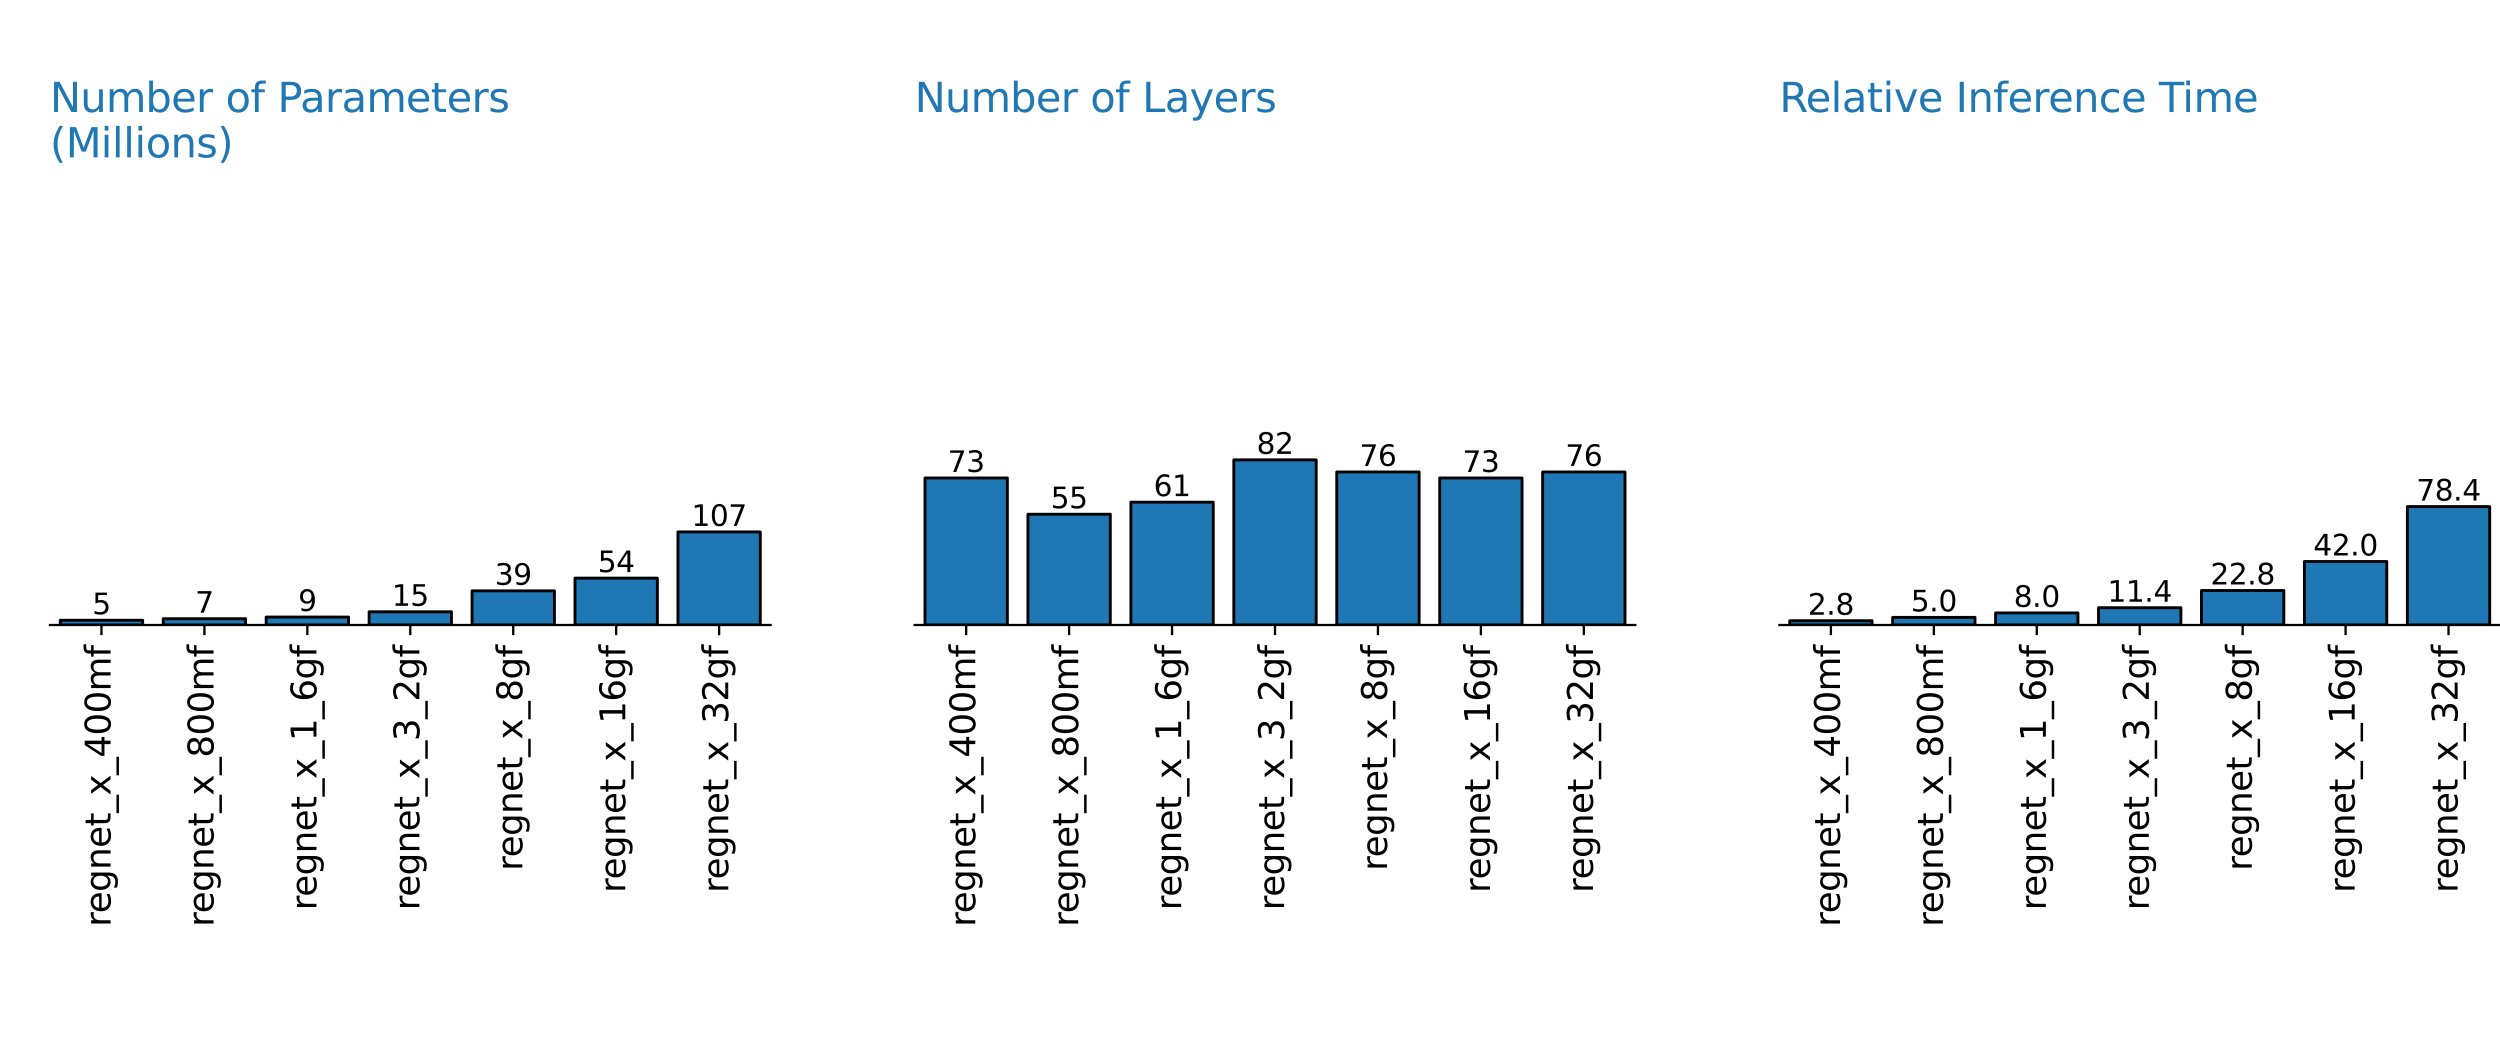 <?xml version="1.0" encoding="utf-8" standalone="no"?>
<!DOCTYPE svg PUBLIC "-//W3C//DTD SVG 1.1//EN"
  "http://www.w3.org/Graphics/SVG/1.1/DTD/svg11.dtd">
<svg xmlns:xlink="http://www.w3.org/1999/xlink" width="864pt" height="360pt" viewBox="0 0 864 360" xmlns="http://www.w3.org/2000/svg" version="1.1">
 <defs>
  <style type="text/css">*{stroke-linejoin: round; stroke-linecap: butt}</style>
 </defs>
 <g id="figure_1">
  <g id="patch_1">
   <path d="M 0 360 
L 864 360 
L 864 0 
L 0 0 
z
" style="fill: #ffffff"/>
  </g>
  <g id="axes_1">
   <g id="patch_2">
    <path d="M 17.28 216 
L 266.315 216 
L 266.315 7.2 
L 17.28 7.2 
z
" style="fill: #ffffff"/>
   </g>
   <g id="patch_3">
    <path d="M 20.838 216 
L 49.299 216 
L 49.299 214.358 
L 20.838 214.358 
z
" clip-path="url(#p6a5fdcebef)" style="fill: #1f77b4; stroke: #000000; stroke-linejoin: miter"/>
   </g>
   <g id="patch_4">
    <path d="M 56.414 216 
L 84.875 216 
L 84.875 213.831 
L 56.414 213.831 
z
" clip-path="url(#p6a5fdcebef)" style="fill: #1f77b4; stroke: #000000; stroke-linejoin: miter"/>
   </g>
   <g id="patch_5">
    <path d="M 91.991 216 
L 120.452 216 
L 120.452 213.256 
L 91.991 213.256 
z
" clip-path="url(#p6a5fdcebef)" style="fill: #1f77b4; stroke: #000000; stroke-linejoin: miter"/>
   </g>
   <g id="patch_6">
    <path d="M 127.567 216 
L 156.028 216 
L 156.028 211.434 
L 127.567 211.434 
z
" clip-path="url(#p6a5fdcebef)" style="fill: #1f77b4; stroke: #000000; stroke-linejoin: miter"/>
   </g>
   <g id="patch_7">
    <path d="M 163.144 216 
L 191.605 216 
L 191.605 204.193 
L 163.144 204.193 
z
" clip-path="url(#p6a5fdcebef)" style="fill: #1f77b4; stroke: #000000; stroke-linejoin: miter"/>
   </g>
   <g id="patch_8">
    <path d="M 198.72 216 
L 227.181 216 
L 227.181 199.806 
L 198.72 199.806 
z
" clip-path="url(#p6a5fdcebef)" style="fill: #1f77b4; stroke: #000000; stroke-linejoin: miter"/>
   </g>
   <g id="patch_9">
    <path d="M 234.296 216 
L 262.758 216 
L 262.758 183.838 
L 234.296 183.838 
z
" clip-path="url(#p6a5fdcebef)" style="fill: #1f77b4; stroke: #000000; stroke-linejoin: miter"/>
   </g>
   <g id="matplotlib.axis_1">
    <g id="xtick_1">
     <g id="line2d_1">
      <defs>
       <path id="mc3602a7f08" d="M 0 0 
L 0 3.5 
" style="stroke: #000000; stroke-width: 0.8"/>
      </defs>
      <g>
       <use xlink:href="#mc3602a7f08" x="35.068" y="216" style="stroke: #000000; stroke-width: 0.8"/>
      </g>
     </g>
     <g id="text_1">
      <!-- regnet_x_400mf -->
      <g transform="translate(38.213 320.279) rotate(-90) scale(0.12 -0.12)">
       <defs>
        <path id="DejaVuSans-72" d="M 2631 2963 
Q 2534 3019 2420 3045 
Q 2306 3072 2169 3072 
Q 1681 3072 1420 2755 
Q 1159 2438 1159 1844 
L 1159 0 
L 581 0 
L 581 3500 
L 1159 3500 
L 1159 2956 
Q 1341 3275 1631 3429 
Q 1922 3584 2338 3584 
Q 2397 3584 2469 3576 
Q 2541 3569 2628 3553 
L 2631 2963 
z
" transform="scale(0.016)"/>
        <path id="DejaVuSans-65" d="M 3597 1894 
L 3597 1613 
L 953 1613 
Q 991 1019 1311 708 
Q 1631 397 2203 397 
Q 2534 397 2845 478 
Q 3156 559 3463 722 
L 3463 178 
Q 3153 47 2828 -22 
Q 2503 -91 2169 -91 
Q 1331 -91 842 396 
Q 353 884 353 1716 
Q 353 2575 817 3079 
Q 1281 3584 2069 3584 
Q 2775 3584 3186 3129 
Q 3597 2675 3597 1894 
z
M 3022 2063 
Q 3016 2534 2758 2815 
Q 2500 3097 2075 3097 
Q 1594 3097 1305 2825 
Q 1016 2553 972 2059 
L 3022 2063 
z
" transform="scale(0.016)"/>
        <path id="DejaVuSans-67" d="M 2906 1791 
Q 2906 2416 2648 2759 
Q 2391 3103 1925 3103 
Q 1463 3103 1205 2759 
Q 947 2416 947 1791 
Q 947 1169 1205 825 
Q 1463 481 1925 481 
Q 2391 481 2648 825 
Q 2906 1169 2906 1791 
z
M 3481 434 
Q 3481 -459 3084 -895 
Q 2688 -1331 1869 -1331 
Q 1566 -1331 1297 -1286 
Q 1028 -1241 775 -1147 
L 775 -588 
Q 1028 -725 1275 -790 
Q 1522 -856 1778 -856 
Q 2344 -856 2625 -561 
Q 2906 -266 2906 331 
L 2906 616 
Q 2728 306 2450 153 
Q 2172 0 1784 0 
Q 1141 0 747 490 
Q 353 981 353 1791 
Q 353 2603 747 3093 
Q 1141 3584 1784 3584 
Q 2172 3584 2450 3431 
Q 2728 3278 2906 2969 
L 2906 3500 
L 3481 3500 
L 3481 434 
z
" transform="scale(0.016)"/>
        <path id="DejaVuSans-6e" d="M 3513 2113 
L 3513 0 
L 2938 0 
L 2938 2094 
Q 2938 2591 2744 2837 
Q 2550 3084 2163 3084 
Q 1697 3084 1428 2787 
Q 1159 2491 1159 1978 
L 1159 0 
L 581 0 
L 581 3500 
L 1159 3500 
L 1159 2956 
Q 1366 3272 1645 3428 
Q 1925 3584 2291 3584 
Q 2894 3584 3203 3211 
Q 3513 2838 3513 2113 
z
" transform="scale(0.016)"/>
        <path id="DejaVuSans-74" d="M 1172 4494 
L 1172 3500 
L 2356 3500 
L 2356 3053 
L 1172 3053 
L 1172 1153 
Q 1172 725 1289 603 
Q 1406 481 1766 481 
L 2356 481 
L 2356 0 
L 1766 0 
Q 1100 0 847 248 
Q 594 497 594 1153 
L 594 3053 
L 172 3053 
L 172 3500 
L 594 3500 
L 594 4494 
L 1172 4494 
z
" transform="scale(0.016)"/>
        <path id="DejaVuSans-5f" d="M 3263 -1063 
L 3263 -1509 
L -63 -1509 
L -63 -1063 
L 3263 -1063 
z
" transform="scale(0.016)"/>
        <path id="DejaVuSans-78" d="M 3513 3500 
L 2247 1797 
L 3578 0 
L 2900 0 
L 1881 1375 
L 863 0 
L 184 0 
L 1544 1831 
L 300 3500 
L 978 3500 
L 1906 2253 
L 2834 3500 
L 3513 3500 
z
" transform="scale(0.016)"/>
        <path id="DejaVuSans-34" d="M 2419 4116 
L 825 1625 
L 2419 1625 
L 2419 4116 
z
M 2253 4666 
L 3047 4666 
L 3047 1625 
L 3713 1625 
L 3713 1100 
L 3047 1100 
L 3047 0 
L 2419 0 
L 2419 1100 
L 313 1100 
L 313 1709 
L 2253 4666 
z
" transform="scale(0.016)"/>
        <path id="DejaVuSans-30" d="M 2034 4250 
Q 1547 4250 1301 3770 
Q 1056 3291 1056 2328 
Q 1056 1369 1301 889 
Q 1547 409 2034 409 
Q 2525 409 2770 889 
Q 3016 1369 3016 2328 
Q 3016 3291 2770 3770 
Q 2525 4250 2034 4250 
z
M 2034 4750 
Q 2819 4750 3233 4129 
Q 3647 3509 3647 2328 
Q 3647 1150 3233 529 
Q 2819 -91 2034 -91 
Q 1250 -91 836 529 
Q 422 1150 422 2328 
Q 422 3509 836 4129 
Q 1250 4750 2034 4750 
z
" transform="scale(0.016)"/>
        <path id="DejaVuSans-6d" d="M 3328 2828 
Q 3544 3216 3844 3400 
Q 4144 3584 4550 3584 
Q 5097 3584 5394 3201 
Q 5691 2819 5691 2113 
L 5691 0 
L 5113 0 
L 5113 2094 
Q 5113 2597 4934 2840 
Q 4756 3084 4391 3084 
Q 3944 3084 3684 2787 
Q 3425 2491 3425 1978 
L 3425 0 
L 2847 0 
L 2847 2094 
Q 2847 2600 2669 2842 
Q 2491 3084 2119 3084 
Q 1678 3084 1418 2786 
Q 1159 2488 1159 1978 
L 1159 0 
L 581 0 
L 581 3500 
L 1159 3500 
L 1159 2956 
Q 1356 3278 1631 3431 
Q 1906 3584 2284 3584 
Q 2666 3584 2933 3390 
Q 3200 3197 3328 2828 
z
" transform="scale(0.016)"/>
        <path id="DejaVuSans-66" d="M 2375 4863 
L 2375 4384 
L 1825 4384 
Q 1516 4384 1395 4259 
Q 1275 4134 1275 3809 
L 1275 3500 
L 2222 3500 
L 2222 3053 
L 1275 3053 
L 1275 0 
L 697 0 
L 697 3053 
L 147 3053 
L 147 3500 
L 697 3500 
L 697 3744 
Q 697 4328 969 4595 
Q 1241 4863 1831 4863 
L 2375 4863 
z
" transform="scale(0.016)"/>
       </defs>
       <use xlink:href="#DejaVuSans-72"/>
       <use xlink:href="#DejaVuSans-65" x="38.863"/>
       <use xlink:href="#DejaVuSans-67" x="100.387"/>
       <use xlink:href="#DejaVuSans-6e" x="163.863"/>
       <use xlink:href="#DejaVuSans-65" x="227.242"/>
       <use xlink:href="#DejaVuSans-74" x="288.766"/>
       <use xlink:href="#DejaVuSans-5f" x="327.975"/>
       <use xlink:href="#DejaVuSans-78" x="377.975"/>
       <use xlink:href="#DejaVuSans-5f" x="437.154"/>
       <use xlink:href="#DejaVuSans-34" x="487.154"/>
       <use xlink:href="#DejaVuSans-30" x="550.777"/>
       <use xlink:href="#DejaVuSans-30" x="614.4"/>
       <use xlink:href="#DejaVuSans-6d" x="678.023"/>
       <use xlink:href="#DejaVuSans-66" x="775.436"/>
      </g>
     </g>
    </g>
    <g id="xtick_2">
     <g id="line2d_2">
      <g>
       <use xlink:href="#mc3602a7f08" x="70.645" y="216" style="stroke: #000000; stroke-width: 0.8"/>
      </g>
     </g>
     <g id="text_2">
      <!-- regnet_x_800mf -->
      <g transform="translate(73.789 320.279) rotate(-90) scale(0.12 -0.12)">
       <defs>
        <path id="DejaVuSans-38" d="M 2034 2216 
Q 1584 2216 1326 1975 
Q 1069 1734 1069 1313 
Q 1069 891 1326 650 
Q 1584 409 2034 409 
Q 2484 409 2743 651 
Q 3003 894 3003 1313 
Q 3003 1734 2745 1975 
Q 2488 2216 2034 2216 
z
M 1403 2484 
Q 997 2584 770 2862 
Q 544 3141 544 3541 
Q 544 4100 942 4425 
Q 1341 4750 2034 4750 
Q 2731 4750 3128 4425 
Q 3525 4100 3525 3541 
Q 3525 3141 3298 2862 
Q 3072 2584 2669 2484 
Q 3125 2378 3379 2068 
Q 3634 1759 3634 1313 
Q 3634 634 3220 271 
Q 2806 -91 2034 -91 
Q 1263 -91 848 271 
Q 434 634 434 1313 
Q 434 1759 690 2068 
Q 947 2378 1403 2484 
z
M 1172 3481 
Q 1172 3119 1398 2916 
Q 1625 2713 2034 2713 
Q 2441 2713 2670 2916 
Q 2900 3119 2900 3481 
Q 2900 3844 2670 4047 
Q 2441 4250 2034 4250 
Q 1625 4250 1398 4047 
Q 1172 3844 1172 3481 
z
" transform="scale(0.016)"/>
       </defs>
       <use xlink:href="#DejaVuSans-72"/>
       <use xlink:href="#DejaVuSans-65" x="38.863"/>
       <use xlink:href="#DejaVuSans-67" x="100.387"/>
       <use xlink:href="#DejaVuSans-6e" x="163.863"/>
       <use xlink:href="#DejaVuSans-65" x="227.242"/>
       <use xlink:href="#DejaVuSans-74" x="288.766"/>
       <use xlink:href="#DejaVuSans-5f" x="327.975"/>
       <use xlink:href="#DejaVuSans-78" x="377.975"/>
       <use xlink:href="#DejaVuSans-5f" x="437.154"/>
       <use xlink:href="#DejaVuSans-38" x="487.154"/>
       <use xlink:href="#DejaVuSans-30" x="550.777"/>
       <use xlink:href="#DejaVuSans-30" x="614.4"/>
       <use xlink:href="#DejaVuSans-6d" x="678.023"/>
       <use xlink:href="#DejaVuSans-66" x="775.436"/>
      </g>
     </g>
    </g>
    <g id="xtick_3">
     <g id="line2d_3">
      <g>
       <use xlink:href="#mc3602a7f08" x="106.221" y="216" style="stroke: #000000; stroke-width: 0.8"/>
      </g>
     </g>
     <g id="text_3">
      <!-- regnet_x_1_6gf -->
      <g transform="translate(109.366 314.573) rotate(-90) scale(0.12 -0.12)">
       <defs>
        <path id="DejaVuSans-31" d="M 794 531 
L 1825 531 
L 1825 4091 
L 703 3866 
L 703 4441 
L 1819 4666 
L 2450 4666 
L 2450 531 
L 3481 531 
L 3481 0 
L 794 0 
L 794 531 
z
" transform="scale(0.016)"/>
        <path id="DejaVuSans-36" d="M 2113 2584 
Q 1688 2584 1439 2293 
Q 1191 2003 1191 1497 
Q 1191 994 1439 701 
Q 1688 409 2113 409 
Q 2538 409 2786 701 
Q 3034 994 3034 1497 
Q 3034 2003 2786 2293 
Q 2538 2584 2113 2584 
z
M 3366 4563 
L 3366 3988 
Q 3128 4100 2886 4159 
Q 2644 4219 2406 4219 
Q 1781 4219 1451 3797 
Q 1122 3375 1075 2522 
Q 1259 2794 1537 2939 
Q 1816 3084 2150 3084 
Q 2853 3084 3261 2657 
Q 3669 2231 3669 1497 
Q 3669 778 3244 343 
Q 2819 -91 2113 -91 
Q 1303 -91 875 529 
Q 447 1150 447 2328 
Q 447 3434 972 4092 
Q 1497 4750 2381 4750 
Q 2619 4750 2861 4703 
Q 3103 4656 3366 4563 
z
" transform="scale(0.016)"/>
       </defs>
       <use xlink:href="#DejaVuSans-72"/>
       <use xlink:href="#DejaVuSans-65" x="38.863"/>
       <use xlink:href="#DejaVuSans-67" x="100.387"/>
       <use xlink:href="#DejaVuSans-6e" x="163.863"/>
       <use xlink:href="#DejaVuSans-65" x="227.242"/>
       <use xlink:href="#DejaVuSans-74" x="288.766"/>
       <use xlink:href="#DejaVuSans-5f" x="327.975"/>
       <use xlink:href="#DejaVuSans-78" x="377.975"/>
       <use xlink:href="#DejaVuSans-5f" x="437.154"/>
       <use xlink:href="#DejaVuSans-31" x="487.154"/>
       <use xlink:href="#DejaVuSans-5f" x="550.777"/>
       <use xlink:href="#DejaVuSans-36" x="600.777"/>
       <use xlink:href="#DejaVuSans-67" x="664.4"/>
       <use xlink:href="#DejaVuSans-66" x="727.877"/>
      </g>
     </g>
    </g>
    <g id="xtick_4">
     <g id="line2d_4">
      <g>
       <use xlink:href="#mc3602a7f08" x="141.798" y="216" style="stroke: #000000; stroke-width: 0.8"/>
      </g>
     </g>
     <g id="text_4">
      <!-- regnet_x_3_2gf -->
      <g transform="translate(144.942 314.573) rotate(-90) scale(0.12 -0.12)">
       <defs>
        <path id="DejaVuSans-33" d="M 2597 2516 
Q 3050 2419 3304 2112 
Q 3559 1806 3559 1356 
Q 3559 666 3084 287 
Q 2609 -91 1734 -91 
Q 1441 -91 1130 -33 
Q 819 25 488 141 
L 488 750 
Q 750 597 1062 519 
Q 1375 441 1716 441 
Q 2309 441 2620 675 
Q 2931 909 2931 1356 
Q 2931 1769 2642 2001 
Q 2353 2234 1838 2234 
L 1294 2234 
L 1294 2753 
L 1863 2753 
Q 2328 2753 2575 2939 
Q 2822 3125 2822 3475 
Q 2822 3834 2567 4026 
Q 2313 4219 1838 4219 
Q 1578 4219 1281 4162 
Q 984 4106 628 3988 
L 628 4550 
Q 988 4650 1302 4700 
Q 1616 4750 1894 4750 
Q 2613 4750 3031 4423 
Q 3450 4097 3450 3541 
Q 3450 3153 3228 2886 
Q 3006 2619 2597 2516 
z
" transform="scale(0.016)"/>
        <path id="DejaVuSans-32" d="M 1228 531 
L 3431 531 
L 3431 0 
L 469 0 
L 469 531 
Q 828 903 1448 1529 
Q 2069 2156 2228 2338 
Q 2531 2678 2651 2914 
Q 2772 3150 2772 3378 
Q 2772 3750 2511 3984 
Q 2250 4219 1831 4219 
Q 1534 4219 1204 4116 
Q 875 4013 500 3803 
L 500 4441 
Q 881 4594 1212 4672 
Q 1544 4750 1819 4750 
Q 2544 4750 2975 4387 
Q 3406 4025 3406 3419 
Q 3406 3131 3298 2873 
Q 3191 2616 2906 2266 
Q 2828 2175 2409 1742 
Q 1991 1309 1228 531 
z
" transform="scale(0.016)"/>
       </defs>
       <use xlink:href="#DejaVuSans-72"/>
       <use xlink:href="#DejaVuSans-65" x="38.863"/>
       <use xlink:href="#DejaVuSans-67" x="100.387"/>
       <use xlink:href="#DejaVuSans-6e" x="163.863"/>
       <use xlink:href="#DejaVuSans-65" x="227.242"/>
       <use xlink:href="#DejaVuSans-74" x="288.766"/>
       <use xlink:href="#DejaVuSans-5f" x="327.975"/>
       <use xlink:href="#DejaVuSans-78" x="377.975"/>
       <use xlink:href="#DejaVuSans-5f" x="437.154"/>
       <use xlink:href="#DejaVuSans-33" x="487.154"/>
       <use xlink:href="#DejaVuSans-5f" x="550.777"/>
       <use xlink:href="#DejaVuSans-32" x="600.777"/>
       <use xlink:href="#DejaVuSans-67" x="664.4"/>
       <use xlink:href="#DejaVuSans-66" x="727.877"/>
      </g>
     </g>
    </g>
    <g id="xtick_5">
     <g id="line2d_5">
      <g>
       <use xlink:href="#mc3602a7f08" x="177.374" y="216" style="stroke: #000000; stroke-width: 0.8"/>
      </g>
     </g>
     <g id="text_5">
      <!-- regnet_x_8gf -->
      <g transform="translate(180.518 300.938) rotate(-90) scale(0.12 -0.12)">
       <use xlink:href="#DejaVuSans-72"/>
       <use xlink:href="#DejaVuSans-65" x="38.863"/>
       <use xlink:href="#DejaVuSans-67" x="100.387"/>
       <use xlink:href="#DejaVuSans-6e" x="163.863"/>
       <use xlink:href="#DejaVuSans-65" x="227.242"/>
       <use xlink:href="#DejaVuSans-74" x="288.766"/>
       <use xlink:href="#DejaVuSans-5f" x="327.975"/>
       <use xlink:href="#DejaVuSans-78" x="377.975"/>
       <use xlink:href="#DejaVuSans-5f" x="437.154"/>
       <use xlink:href="#DejaVuSans-38" x="487.154"/>
       <use xlink:href="#DejaVuSans-67" x="550.777"/>
       <use xlink:href="#DejaVuSans-66" x="614.254"/>
      </g>
     </g>
    </g>
    <g id="xtick_6">
     <g id="line2d_6">
      <g>
       <use xlink:href="#mc3602a7f08" x="212.951" y="216" style="stroke: #000000; stroke-width: 0.8"/>
      </g>
     </g>
     <g id="text_6">
      <!-- regnet_x_16gf -->
      <g transform="translate(216.095 308.573) rotate(-90) scale(0.12 -0.12)">
       <use xlink:href="#DejaVuSans-72"/>
       <use xlink:href="#DejaVuSans-65" x="38.863"/>
       <use xlink:href="#DejaVuSans-67" x="100.387"/>
       <use xlink:href="#DejaVuSans-6e" x="163.863"/>
       <use xlink:href="#DejaVuSans-65" x="227.242"/>
       <use xlink:href="#DejaVuSans-74" x="288.766"/>
       <use xlink:href="#DejaVuSans-5f" x="327.975"/>
       <use xlink:href="#DejaVuSans-78" x="377.975"/>
       <use xlink:href="#DejaVuSans-5f" x="437.154"/>
       <use xlink:href="#DejaVuSans-31" x="487.154"/>
       <use xlink:href="#DejaVuSans-36" x="550.777"/>
       <use xlink:href="#DejaVuSans-67" x="614.4"/>
       <use xlink:href="#DejaVuSans-66" x="677.877"/>
      </g>
     </g>
    </g>
    <g id="xtick_7">
     <g id="line2d_7">
      <g>
       <use xlink:href="#mc3602a7f08" x="248.527" y="216" style="stroke: #000000; stroke-width: 0.8"/>
      </g>
     </g>
     <g id="text_7">
      <!-- regnet_x_32gf -->
      <g transform="translate(251.671 308.573) rotate(-90) scale(0.12 -0.12)">
       <use xlink:href="#DejaVuSans-72"/>
       <use xlink:href="#DejaVuSans-65" x="38.863"/>
       <use xlink:href="#DejaVuSans-67" x="100.387"/>
       <use xlink:href="#DejaVuSans-6e" x="163.863"/>
       <use xlink:href="#DejaVuSans-65" x="227.242"/>
       <use xlink:href="#DejaVuSans-74" x="288.766"/>
       <use xlink:href="#DejaVuSans-5f" x="327.975"/>
       <use xlink:href="#DejaVuSans-78" x="377.975"/>
       <use xlink:href="#DejaVuSans-5f" x="437.154"/>
       <use xlink:href="#DejaVuSans-33" x="487.154"/>
       <use xlink:href="#DejaVuSans-32" x="550.777"/>
       <use xlink:href="#DejaVuSans-67" x="614.4"/>
       <use xlink:href="#DejaVuSans-66" x="677.877"/>
      </g>
     </g>
    </g>
   </g>
   <g id="matplotlib.axis_2"/>
   <g id="patch_10">
    <path d="M 17.28 216 
L 266.315 216 
" style="fill: none; stroke: #000000; stroke-width: 0.8; stroke-linejoin: miter; stroke-linecap: square"/>
   </g>
   <g id="text_8">
    <!-- Number of Parameters -->
    <g style="fill: #1f77b4" transform="translate(17.28 38.718) scale(0.14 -0.14)">
     <defs>
      <path id="DejaVuSans-4e" d="M 628 4666 
L 1478 4666 
L 3547 763 
L 3547 4666 
L 4159 4666 
L 4159 0 
L 3309 0 
L 1241 3903 
L 1241 0 
L 628 0 
L 628 4666 
z
" transform="scale(0.016)"/>
      <path id="DejaVuSans-75" d="M 544 1381 
L 544 3500 
L 1119 3500 
L 1119 1403 
Q 1119 906 1312 657 
Q 1506 409 1894 409 
Q 2359 409 2629 706 
Q 2900 1003 2900 1516 
L 2900 3500 
L 3475 3500 
L 3475 0 
L 2900 0 
L 2900 538 
Q 2691 219 2414 64 
Q 2138 -91 1772 -91 
Q 1169 -91 856 284 
Q 544 659 544 1381 
z
M 1991 3584 
L 1991 3584 
z
" transform="scale(0.016)"/>
      <path id="DejaVuSans-62" d="M 3116 1747 
Q 3116 2381 2855 2742 
Q 2594 3103 2138 3103 
Q 1681 3103 1420 2742 
Q 1159 2381 1159 1747 
Q 1159 1113 1420 752 
Q 1681 391 2138 391 
Q 2594 391 2855 752 
Q 3116 1113 3116 1747 
z
M 1159 2969 
Q 1341 3281 1617 3432 
Q 1894 3584 2278 3584 
Q 2916 3584 3314 3078 
Q 3713 2572 3713 1747 
Q 3713 922 3314 415 
Q 2916 -91 2278 -91 
Q 1894 -91 1617 61 
Q 1341 213 1159 525 
L 1159 0 
L 581 0 
L 581 4863 
L 1159 4863 
L 1159 2969 
z
" transform="scale(0.016)"/>
      <path id="DejaVuSans-20" transform="scale(0.016)"/>
      <path id="DejaVuSans-6f" d="M 1959 3097 
Q 1497 3097 1228 2736 
Q 959 2375 959 1747 
Q 959 1119 1226 758 
Q 1494 397 1959 397 
Q 2419 397 2687 759 
Q 2956 1122 2956 1747 
Q 2956 2369 2687 2733 
Q 2419 3097 1959 3097 
z
M 1959 3584 
Q 2709 3584 3137 3096 
Q 3566 2609 3566 1747 
Q 3566 888 3137 398 
Q 2709 -91 1959 -91 
Q 1206 -91 779 398 
Q 353 888 353 1747 
Q 353 2609 779 3096 
Q 1206 3584 1959 3584 
z
" transform="scale(0.016)"/>
      <path id="DejaVuSans-50" d="M 1259 4147 
L 1259 2394 
L 2053 2394 
Q 2494 2394 2734 2622 
Q 2975 2850 2975 3272 
Q 2975 3691 2734 3919 
Q 2494 4147 2053 4147 
L 1259 4147 
z
M 628 4666 
L 2053 4666 
Q 2838 4666 3239 4311 
Q 3641 3956 3641 3272 
Q 3641 2581 3239 2228 
Q 2838 1875 2053 1875 
L 1259 1875 
L 1259 0 
L 628 0 
L 628 4666 
z
" transform="scale(0.016)"/>
      <path id="DejaVuSans-61" d="M 2194 1759 
Q 1497 1759 1228 1600 
Q 959 1441 959 1056 
Q 959 750 1161 570 
Q 1363 391 1709 391 
Q 2188 391 2477 730 
Q 2766 1069 2766 1631 
L 2766 1759 
L 2194 1759 
z
M 3341 1997 
L 3341 0 
L 2766 0 
L 2766 531 
Q 2569 213 2275 61 
Q 1981 -91 1556 -91 
Q 1019 -91 701 211 
Q 384 513 384 1019 
Q 384 1609 779 1909 
Q 1175 2209 1959 2209 
L 2766 2209 
L 2766 2266 
Q 2766 2663 2505 2880 
Q 2244 3097 1772 3097 
Q 1472 3097 1187 3025 
Q 903 2953 641 2809 
L 641 3341 
Q 956 3463 1253 3523 
Q 1550 3584 1831 3584 
Q 2591 3584 2966 3190 
Q 3341 2797 3341 1997 
z
" transform="scale(0.016)"/>
      <path id="DejaVuSans-73" d="M 2834 3397 
L 2834 2853 
Q 2591 2978 2328 3040 
Q 2066 3103 1784 3103 
Q 1356 3103 1142 2972 
Q 928 2841 928 2578 
Q 928 2378 1081 2264 
Q 1234 2150 1697 2047 
L 1894 2003 
Q 2506 1872 2764 1633 
Q 3022 1394 3022 966 
Q 3022 478 2636 193 
Q 2250 -91 1575 -91 
Q 1294 -91 989 -36 
Q 684 19 347 128 
L 347 722 
Q 666 556 975 473 
Q 1284 391 1588 391 
Q 1994 391 2212 530 
Q 2431 669 2431 922 
Q 2431 1156 2273 1281 
Q 2116 1406 1581 1522 
L 1381 1569 
Q 847 1681 609 1914 
Q 372 2147 372 2553 
Q 372 3047 722 3315 
Q 1072 3584 1716 3584 
Q 2034 3584 2315 3537 
Q 2597 3491 2834 3397 
z
" transform="scale(0.016)"/>
     </defs>
     <use xlink:href="#DejaVuSans-4e"/>
     <use xlink:href="#DejaVuSans-75" x="74.805"/>
     <use xlink:href="#DejaVuSans-6d" x="138.184"/>
     <use xlink:href="#DejaVuSans-62" x="235.596"/>
     <use xlink:href="#DejaVuSans-65" x="299.072"/>
     <use xlink:href="#DejaVuSans-72" x="360.596"/>
     <use xlink:href="#DejaVuSans-20" x="401.709"/>
     <use xlink:href="#DejaVuSans-6f" x="433.496"/>
     <use xlink:href="#DejaVuSans-66" x="494.678"/>
     <use xlink:href="#DejaVuSans-20" x="529.883"/>
     <use xlink:href="#DejaVuSans-50" x="561.67"/>
     <use xlink:href="#DejaVuSans-61" x="617.473"/>
     <use xlink:href="#DejaVuSans-72" x="678.752"/>
     <use xlink:href="#DejaVuSans-61" x="719.865"/>
     <use xlink:href="#DejaVuSans-6d" x="781.145"/>
     <use xlink:href="#DejaVuSans-65" x="878.557"/>
     <use xlink:href="#DejaVuSans-74" x="940.08"/>
     <use xlink:href="#DejaVuSans-65" x="979.289"/>
     <use xlink:href="#DejaVuSans-72" x="1040.812"/>
     <use xlink:href="#DejaVuSans-73" x="1081.926"/>
    </g>
    <!-- (Millions) -->
    <g style="fill: #1f77b4" transform="translate(17.28 54.395) scale(0.14 -0.14)">
     <defs>
      <path id="DejaVuSans-28" d="M 1984 4856 
Q 1566 4138 1362 3434 
Q 1159 2731 1159 2009 
Q 1159 1288 1364 580 
Q 1569 -128 1984 -844 
L 1484 -844 
Q 1016 -109 783 600 
Q 550 1309 550 2009 
Q 550 2706 781 3412 
Q 1013 4119 1484 4856 
L 1984 4856 
z
" transform="scale(0.016)"/>
      <path id="DejaVuSans-4d" d="M 628 4666 
L 1569 4666 
L 2759 1491 
L 3956 4666 
L 4897 4666 
L 4897 0 
L 4281 0 
L 4281 4097 
L 3078 897 
L 2444 897 
L 1241 4097 
L 1241 0 
L 628 0 
L 628 4666 
z
" transform="scale(0.016)"/>
      <path id="DejaVuSans-69" d="M 603 3500 
L 1178 3500 
L 1178 0 
L 603 0 
L 603 3500 
z
M 603 4863 
L 1178 4863 
L 1178 4134 
L 603 4134 
L 603 4863 
z
" transform="scale(0.016)"/>
      <path id="DejaVuSans-6c" d="M 603 4863 
L 1178 4863 
L 1178 0 
L 603 0 
L 603 4863 
z
" transform="scale(0.016)"/>
      <path id="DejaVuSans-29" d="M 513 4856 
L 1013 4856 
Q 1481 4119 1714 3412 
Q 1947 2706 1947 2009 
Q 1947 1309 1714 600 
Q 1481 -109 1013 -844 
L 513 -844 
Q 928 -128 1133 580 
Q 1338 1288 1338 2009 
Q 1338 2731 1133 3434 
Q 928 4138 513 4856 
z
" transform="scale(0.016)"/>
     </defs>
     <use xlink:href="#DejaVuSans-28"/>
     <use xlink:href="#DejaVuSans-4d" x="39.014"/>
     <use xlink:href="#DejaVuSans-69" x="125.293"/>
     <use xlink:href="#DejaVuSans-6c" x="153.076"/>
     <use xlink:href="#DejaVuSans-6c" x="180.859"/>
     <use xlink:href="#DejaVuSans-69" x="208.643"/>
     <use xlink:href="#DejaVuSans-6f" x="236.426"/>
     <use xlink:href="#DejaVuSans-6e" x="297.607"/>
     <use xlink:href="#DejaVuSans-73" x="360.986"/>
     <use xlink:href="#DejaVuSans-29" x="413.086"/>
    </g>
   </g>
   <g id="text_9">
    <!-- 5 -->
    <g transform="translate(31.887 212.278) scale(0.1 -0.1)">
     <defs>
      <path id="DejaVuSans-35" d="M 691 4666 
L 3169 4666 
L 3169 4134 
L 1269 4134 
L 1269 2991 
Q 1406 3038 1543 3061 
Q 1681 3084 1819 3084 
Q 2600 3084 3056 2656 
Q 3513 2228 3513 1497 
Q 3513 744 3044 326 
Q 2575 -91 1722 -91 
Q 1428 -91 1123 -41 
Q 819 9 494 109 
L 494 744 
Q 775 591 1075 516 
Q 1375 441 1709 441 
Q 2250 441 2565 725 
Q 2881 1009 2881 1497 
Q 2881 1984 2565 2268 
Q 2250 2553 1709 2553 
Q 1456 2553 1204 2497 
Q 953 2441 691 2322 
L 691 4666 
z
" transform="scale(0.016)"/>
     </defs>
     <use xlink:href="#DejaVuSans-35"/>
    </g>
   </g>
   <g id="text_10">
    <!-- 7 -->
    <g transform="translate(67.463 211.752) scale(0.1 -0.1)">
     <defs>
      <path id="DejaVuSans-37" d="M 525 4666 
L 3525 4666 
L 3525 4397 
L 1831 0 
L 1172 0 
L 2766 4134 
L 525 4134 
L 525 4666 
z
" transform="scale(0.016)"/>
     </defs>
     <use xlink:href="#DejaVuSans-37"/>
    </g>
   </g>
   <g id="text_11">
    <!-- 9 -->
    <g transform="translate(103.04 211.176) scale(0.1 -0.1)">
     <defs>
      <path id="DejaVuSans-39" d="M 703 97 
L 703 672 
Q 941 559 1184 500 
Q 1428 441 1663 441 
Q 2288 441 2617 861 
Q 2947 1281 2994 2138 
Q 2813 1869 2534 1725 
Q 2256 1581 1919 1581 
Q 1219 1581 811 2004 
Q 403 2428 403 3163 
Q 403 3881 828 4315 
Q 1253 4750 1959 4750 
Q 2769 4750 3195 4129 
Q 3622 3509 3622 2328 
Q 3622 1225 3098 567 
Q 2575 -91 1691 -91 
Q 1453 -91 1209 -44 
Q 966 3 703 97 
z
M 1959 2075 
Q 2384 2075 2632 2365 
Q 2881 2656 2881 3163 
Q 2881 3666 2632 3958 
Q 2384 4250 1959 4250 
Q 1534 4250 1286 3958 
Q 1038 3666 1038 3163 
Q 1038 2656 1286 2365 
Q 1534 2075 1959 2075 
z
" transform="scale(0.016)"/>
     </defs>
     <use xlink:href="#DejaVuSans-39"/>
    </g>
   </g>
   <g id="text_12">
    <!-- 15 -->
    <g transform="translate(135.435 209.354) scale(0.1 -0.1)">
     <use xlink:href="#DejaVuSans-31"/>
     <use xlink:href="#DejaVuSans-35" x="63.623"/>
    </g>
   </g>
   <g id="text_13">
    <!-- 39 -->
    <g transform="translate(171.012 202.113) scale(0.1 -0.1)">
     <use xlink:href="#DejaVuSans-33"/>
     <use xlink:href="#DejaVuSans-39" x="63.623"/>
    </g>
   </g>
   <g id="text_14">
    <!-- 54 -->
    <g transform="translate(206.588 197.727) scale(0.1 -0.1)">
     <use xlink:href="#DejaVuSans-35"/>
     <use xlink:href="#DejaVuSans-34" x="63.623"/>
    </g>
   </g>
   <g id="text_15">
    <!-- 107 -->
    <g transform="translate(238.983 181.759) scale(0.1 -0.1)">
     <use xlink:href="#DejaVuSans-31"/>
     <use xlink:href="#DejaVuSans-30" x="63.623"/>
     <use xlink:href="#DejaVuSans-37" x="127.246"/>
    </g>
   </g>
  </g>
  <g id="axes_2">
   <g id="patch_11">
    <path d="M 316.122 216 
L 565.158 216 
L 565.158 7.2 
L 316.122 7.2 
z
" style="fill: #ffffff"/>
   </g>
   <g id="patch_12">
    <path d="M 319.68 216 
L 348.141 216 
L 348.141 165.192 
L 319.68 165.192 
z
" clip-path="url(#p6b326bdda1)" style="fill: #1f77b4; stroke: #000000; stroke-linejoin: miter"/>
   </g>
   <g id="patch_13">
    <path d="M 355.256 216 
L 383.718 216 
L 383.718 177.72 
L 355.256 177.72 
z
" clip-path="url(#p6b326bdda1)" style="fill: #1f77b4; stroke: #000000; stroke-linejoin: miter"/>
   </g>
   <g id="patch_14">
    <path d="M 390.833 216 
L 419.294 216 
L 419.294 173.544 
L 390.833 173.544 
z
" clip-path="url(#p6b326bdda1)" style="fill: #1f77b4; stroke: #000000; stroke-linejoin: miter"/>
   </g>
   <g id="patch_15">
    <path d="M 426.409 216 
L 454.871 216 
L 454.871 158.928 
L 426.409 158.928 
z
" clip-path="url(#p6b326bdda1)" style="fill: #1f77b4; stroke: #000000; stroke-linejoin: miter"/>
   </g>
   <g id="patch_16">
    <path d="M 461.986 216 
L 490.447 216 
L 490.447 163.104 
L 461.986 163.104 
z
" clip-path="url(#p6b326bdda1)" style="fill: #1f77b4; stroke: #000000; stroke-linejoin: miter"/>
   </g>
   <g id="patch_17">
    <path d="M 497.562 216 
L 526.024 216 
L 526.024 165.192 
L 497.562 165.192 
z
" clip-path="url(#p6b326bdda1)" style="fill: #1f77b4; stroke: #000000; stroke-linejoin: miter"/>
   </g>
   <g id="patch_18">
    <path d="M 533.139 216 
L 561.6 216 
L 561.6 163.104 
L 533.139 163.104 
z
" clip-path="url(#p6b326bdda1)" style="fill: #1f77b4; stroke: #000000; stroke-linejoin: miter"/>
   </g>
   <g id="matplotlib.axis_3">
    <g id="xtick_8">
     <g id="line2d_8">
      <g>
       <use xlink:href="#mc3602a7f08" x="333.911" y="216" style="stroke: #000000; stroke-width: 0.8"/>
      </g>
     </g>
     <g id="text_16">
      <!-- regnet_x_400mf -->
      <g transform="translate(337.055 320.279) rotate(-90) scale(0.12 -0.12)">
       <use xlink:href="#DejaVuSans-72"/>
       <use xlink:href="#DejaVuSans-65" x="38.863"/>
       <use xlink:href="#DejaVuSans-67" x="100.387"/>
       <use xlink:href="#DejaVuSans-6e" x="163.863"/>
       <use xlink:href="#DejaVuSans-65" x="227.242"/>
       <use xlink:href="#DejaVuSans-74" x="288.766"/>
       <use xlink:href="#DejaVuSans-5f" x="327.975"/>
       <use xlink:href="#DejaVuSans-78" x="377.975"/>
       <use xlink:href="#DejaVuSans-5f" x="437.154"/>
       <use xlink:href="#DejaVuSans-34" x="487.154"/>
       <use xlink:href="#DejaVuSans-30" x="550.777"/>
       <use xlink:href="#DejaVuSans-30" x="614.4"/>
       <use xlink:href="#DejaVuSans-6d" x="678.023"/>
       <use xlink:href="#DejaVuSans-66" x="775.436"/>
      </g>
     </g>
    </g>
    <g id="xtick_9">
     <g id="line2d_9">
      <g>
       <use xlink:href="#mc3602a7f08" x="369.487" y="216" style="stroke: #000000; stroke-width: 0.8"/>
      </g>
     </g>
     <g id="text_17">
      <!-- regnet_x_800mf -->
      <g transform="translate(372.631 320.279) rotate(-90) scale(0.12 -0.12)">
       <use xlink:href="#DejaVuSans-72"/>
       <use xlink:href="#DejaVuSans-65" x="38.863"/>
       <use xlink:href="#DejaVuSans-67" x="100.387"/>
       <use xlink:href="#DejaVuSans-6e" x="163.863"/>
       <use xlink:href="#DejaVuSans-65" x="227.242"/>
       <use xlink:href="#DejaVuSans-74" x="288.766"/>
       <use xlink:href="#DejaVuSans-5f" x="327.975"/>
       <use xlink:href="#DejaVuSans-78" x="377.975"/>
       <use xlink:href="#DejaVuSans-5f" x="437.154"/>
       <use xlink:href="#DejaVuSans-38" x="487.154"/>
       <use xlink:href="#DejaVuSans-30" x="550.777"/>
       <use xlink:href="#DejaVuSans-30" x="614.4"/>
       <use xlink:href="#DejaVuSans-6d" x="678.023"/>
       <use xlink:href="#DejaVuSans-66" x="775.436"/>
      </g>
     </g>
    </g>
    <g id="xtick_10">
     <g id="line2d_10">
      <g>
       <use xlink:href="#mc3602a7f08" x="405.064" y="216" style="stroke: #000000; stroke-width: 0.8"/>
      </g>
     </g>
     <g id="text_18">
      <!-- regnet_x_1_6gf -->
      <g transform="translate(408.208 314.573) rotate(-90) scale(0.12 -0.12)">
       <use xlink:href="#DejaVuSans-72"/>
       <use xlink:href="#DejaVuSans-65" x="38.863"/>
       <use xlink:href="#DejaVuSans-67" x="100.387"/>
       <use xlink:href="#DejaVuSans-6e" x="163.863"/>
       <use xlink:href="#DejaVuSans-65" x="227.242"/>
       <use xlink:href="#DejaVuSans-74" x="288.766"/>
       <use xlink:href="#DejaVuSans-5f" x="327.975"/>
       <use xlink:href="#DejaVuSans-78" x="377.975"/>
       <use xlink:href="#DejaVuSans-5f" x="437.154"/>
       <use xlink:href="#DejaVuSans-31" x="487.154"/>
       <use xlink:href="#DejaVuSans-5f" x="550.777"/>
       <use xlink:href="#DejaVuSans-36" x="600.777"/>
       <use xlink:href="#DejaVuSans-67" x="664.4"/>
       <use xlink:href="#DejaVuSans-66" x="727.877"/>
      </g>
     </g>
    </g>
    <g id="xtick_11">
     <g id="line2d_11">
      <g>
       <use xlink:href="#mc3602a7f08" x="440.64" y="216" style="stroke: #000000; stroke-width: 0.8"/>
      </g>
     </g>
     <g id="text_19">
      <!-- regnet_x_3_2gf -->
      <g transform="translate(443.784 314.573) rotate(-90) scale(0.12 -0.12)">
       <use xlink:href="#DejaVuSans-72"/>
       <use xlink:href="#DejaVuSans-65" x="38.863"/>
       <use xlink:href="#DejaVuSans-67" x="100.387"/>
       <use xlink:href="#DejaVuSans-6e" x="163.863"/>
       <use xlink:href="#DejaVuSans-65" x="227.242"/>
       <use xlink:href="#DejaVuSans-74" x="288.766"/>
       <use xlink:href="#DejaVuSans-5f" x="327.975"/>
       <use xlink:href="#DejaVuSans-78" x="377.975"/>
       <use xlink:href="#DejaVuSans-5f" x="437.154"/>
       <use xlink:href="#DejaVuSans-33" x="487.154"/>
       <use xlink:href="#DejaVuSans-5f" x="550.777"/>
       <use xlink:href="#DejaVuSans-32" x="600.777"/>
       <use xlink:href="#DejaVuSans-67" x="664.4"/>
       <use xlink:href="#DejaVuSans-66" x="727.877"/>
      </g>
     </g>
    </g>
    <g id="xtick_12">
     <g id="line2d_12">
      <g>
       <use xlink:href="#mc3602a7f08" x="476.216" y="216" style="stroke: #000000; stroke-width: 0.8"/>
      </g>
     </g>
     <g id="text_20">
      <!-- regnet_x_8gf -->
      <g transform="translate(479.361 300.938) rotate(-90) scale(0.12 -0.12)">
       <use xlink:href="#DejaVuSans-72"/>
       <use xlink:href="#DejaVuSans-65" x="38.863"/>
       <use xlink:href="#DejaVuSans-67" x="100.387"/>
       <use xlink:href="#DejaVuSans-6e" x="163.863"/>
       <use xlink:href="#DejaVuSans-65" x="227.242"/>
       <use xlink:href="#DejaVuSans-74" x="288.766"/>
       <use xlink:href="#DejaVuSans-5f" x="327.975"/>
       <use xlink:href="#DejaVuSans-78" x="377.975"/>
       <use xlink:href="#DejaVuSans-5f" x="437.154"/>
       <use xlink:href="#DejaVuSans-38" x="487.154"/>
       <use xlink:href="#DejaVuSans-67" x="550.777"/>
       <use xlink:href="#DejaVuSans-66" x="614.254"/>
      </g>
     </g>
    </g>
    <g id="xtick_13">
     <g id="line2d_13">
      <g>
       <use xlink:href="#mc3602a7f08" x="511.793" y="216" style="stroke: #000000; stroke-width: 0.8"/>
      </g>
     </g>
     <g id="text_21">
      <!-- regnet_x_16gf -->
      <g transform="translate(514.937 308.573) rotate(-90) scale(0.12 -0.12)">
       <use xlink:href="#DejaVuSans-72"/>
       <use xlink:href="#DejaVuSans-65" x="38.863"/>
       <use xlink:href="#DejaVuSans-67" x="100.387"/>
       <use xlink:href="#DejaVuSans-6e" x="163.863"/>
       <use xlink:href="#DejaVuSans-65" x="227.242"/>
       <use xlink:href="#DejaVuSans-74" x="288.766"/>
       <use xlink:href="#DejaVuSans-5f" x="327.975"/>
       <use xlink:href="#DejaVuSans-78" x="377.975"/>
       <use xlink:href="#DejaVuSans-5f" x="437.154"/>
       <use xlink:href="#DejaVuSans-31" x="487.154"/>
       <use xlink:href="#DejaVuSans-36" x="550.777"/>
       <use xlink:href="#DejaVuSans-67" x="614.4"/>
       <use xlink:href="#DejaVuSans-66" x="677.877"/>
      </g>
     </g>
    </g>
    <g id="xtick_14">
     <g id="line2d_14">
      <g>
       <use xlink:href="#mc3602a7f08" x="547.369" y="216" style="stroke: #000000; stroke-width: 0.8"/>
      </g>
     </g>
     <g id="text_22">
      <!-- regnet_x_32gf -->
      <g transform="translate(550.514 308.573) rotate(-90) scale(0.12 -0.12)">
       <use xlink:href="#DejaVuSans-72"/>
       <use xlink:href="#DejaVuSans-65" x="38.863"/>
       <use xlink:href="#DejaVuSans-67" x="100.387"/>
       <use xlink:href="#DejaVuSans-6e" x="163.863"/>
       <use xlink:href="#DejaVuSans-65" x="227.242"/>
       <use xlink:href="#DejaVuSans-74" x="288.766"/>
       <use xlink:href="#DejaVuSans-5f" x="327.975"/>
       <use xlink:href="#DejaVuSans-78" x="377.975"/>
       <use xlink:href="#DejaVuSans-5f" x="437.154"/>
       <use xlink:href="#DejaVuSans-33" x="487.154"/>
       <use xlink:href="#DejaVuSans-32" x="550.777"/>
       <use xlink:href="#DejaVuSans-67" x="614.4"/>
       <use xlink:href="#DejaVuSans-66" x="677.877"/>
      </g>
     </g>
    </g>
   </g>
   <g id="matplotlib.axis_4"/>
   <g id="patch_19">
    <path d="M 316.122 216 
L 565.158 216 
" style="fill: none; stroke: #000000; stroke-width: 0.8; stroke-linejoin: miter; stroke-linecap: square"/>
   </g>
   <g id="text_23">
    <!-- Number of Layers -->
    <g style="fill: #1f77b4" transform="translate(316.122 38.718) scale(0.14 -0.14)">
     <defs>
      <path id="DejaVuSans-4c" d="M 628 4666 
L 1259 4666 
L 1259 531 
L 3531 531 
L 3531 0 
L 628 0 
L 628 4666 
z
" transform="scale(0.016)"/>
      <path id="DejaVuSans-79" d="M 2059 -325 
Q 1816 -950 1584 -1140 
Q 1353 -1331 966 -1331 
L 506 -1331 
L 506 -850 
L 844 -850 
Q 1081 -850 1212 -737 
Q 1344 -625 1503 -206 
L 1606 56 
L 191 3500 
L 800 3500 
L 1894 763 
L 2988 3500 
L 3597 3500 
L 2059 -325 
z
" transform="scale(0.016)"/>
     </defs>
     <use xlink:href="#DejaVuSans-4e"/>
     <use xlink:href="#DejaVuSans-75" x="74.805"/>
     <use xlink:href="#DejaVuSans-6d" x="138.184"/>
     <use xlink:href="#DejaVuSans-62" x="235.596"/>
     <use xlink:href="#DejaVuSans-65" x="299.072"/>
     <use xlink:href="#DejaVuSans-72" x="360.596"/>
     <use xlink:href="#DejaVuSans-20" x="401.709"/>
     <use xlink:href="#DejaVuSans-6f" x="433.496"/>
     <use xlink:href="#DejaVuSans-66" x="494.678"/>
     <use xlink:href="#DejaVuSans-20" x="529.883"/>
     <use xlink:href="#DejaVuSans-4c" x="561.67"/>
     <use xlink:href="#DejaVuSans-61" x="617.383"/>
     <use xlink:href="#DejaVuSans-79" x="678.662"/>
     <use xlink:href="#DejaVuSans-65" x="737.842"/>
     <use xlink:href="#DejaVuSans-72" x="799.365"/>
     <use xlink:href="#DejaVuSans-73" x="840.479"/>
    </g>
   </g>
   <g id="text_24">
    <!-- 73 -->
    <g transform="translate(327.548 163.112) scale(0.1 -0.1)">
     <use xlink:href="#DejaVuSans-37"/>
     <use xlink:href="#DejaVuSans-33" x="63.623"/>
    </g>
   </g>
   <g id="text_25">
    <!-- 55 -->
    <g transform="translate(363.125 175.64) scale(0.1 -0.1)">
     <use xlink:href="#DejaVuSans-35"/>
     <use xlink:href="#DejaVuSans-35" x="63.623"/>
    </g>
   </g>
   <g id="text_26">
    <!-- 61 -->
    <g transform="translate(398.701 171.464) scale(0.1 -0.1)">
     <use xlink:href="#DejaVuSans-36"/>
     <use xlink:href="#DejaVuSans-31" x="63.623"/>
    </g>
   </g>
   <g id="text_27">
    <!-- 82 -->
    <g transform="translate(434.277 156.848) scale(0.1 -0.1)">
     <use xlink:href="#DejaVuSans-38"/>
     <use xlink:href="#DejaVuSans-32" x="63.623"/>
    </g>
   </g>
   <g id="text_28">
    <!-- 76 -->
    <g transform="translate(469.854 161.024) scale(0.1 -0.1)">
     <use xlink:href="#DejaVuSans-37"/>
     <use xlink:href="#DejaVuSans-36" x="63.623"/>
    </g>
   </g>
   <g id="text_29">
    <!-- 73 -->
    <g transform="translate(505.43 163.112) scale(0.1 -0.1)">
     <use xlink:href="#DejaVuSans-37"/>
     <use xlink:href="#DejaVuSans-33" x="63.623"/>
    </g>
   </g>
   <g id="text_30">
    <!-- 76 -->
    <g transform="translate(541.007 161.024) scale(0.1 -0.1)">
     <use xlink:href="#DejaVuSans-37"/>
     <use xlink:href="#DejaVuSans-36" x="63.623"/>
    </g>
   </g>
  </g>
  <g id="axes_3">
   <g id="patch_20">
    <path d="M 614.965 216 
L 864 216 
L 864 7.2 
L 614.965 7.2 
z
" style="fill: #ffffff"/>
   </g>
   <g id="patch_21">
    <path d="M 618.522 216 
L 646.984 216 
L 646.984 214.528 
L 618.522 214.528 
z
" clip-path="url(#p48b4aaae7e)" style="fill: #1f77b4; stroke: #000000; stroke-linejoin: miter"/>
   </g>
   <g id="patch_22">
    <path d="M 654.099 216 
L 682.56 216 
L 682.56 213.375 
L 654.099 213.375 
z
" clip-path="url(#p48b4aaae7e)" style="fill: #1f77b4; stroke: #000000; stroke-linejoin: miter"/>
   </g>
   <g id="patch_23">
    <path d="M 689.675 216 
L 718.136 216 
L 718.136 211.812 
L 689.675 211.812 
z
" clip-path="url(#p48b4aaae7e)" style="fill: #1f77b4; stroke: #000000; stroke-linejoin: miter"/>
   </g>
   <g id="patch_24">
    <path d="M 725.252 216 
L 753.713 216 
L 753.713 210.031 
L 725.252 210.031 
z
" clip-path="url(#p48b4aaae7e)" style="fill: #1f77b4; stroke: #000000; stroke-linejoin: miter"/>
   </g>
   <g id="patch_25">
    <path d="M 760.828 216 
L 789.289 216 
L 789.289 204.075 
L 760.828 204.075 
z
" clip-path="url(#p48b4aaae7e)" style="fill: #1f77b4; stroke: #000000; stroke-linejoin: miter"/>
   </g>
   <g id="patch_26">
    <path d="M 796.405 216 
L 824.866 216 
L 824.866 194.054 
L 796.405 194.054 
z
" clip-path="url(#p48b4aaae7e)" style="fill: #1f77b4; stroke: #000000; stroke-linejoin: miter"/>
   </g>
   <g id="patch_27">
    <path d="M 831.981 216 
L 860.442 216 
L 860.442 175.079 
L 831.981 175.079 
z
" clip-path="url(#p48b4aaae7e)" style="fill: #1f77b4; stroke: #000000; stroke-linejoin: miter"/>
   </g>
   <g id="matplotlib.axis_5">
    <g id="xtick_15">
     <g id="line2d_15">
      <g>
       <use xlink:href="#mc3602a7f08" x="632.753" y="216" style="stroke: #000000; stroke-width: 0.8"/>
      </g>
     </g>
     <g id="text_31">
      <!-- regnet_x_400mf -->
      <g transform="translate(635.897 320.279) rotate(-90) scale(0.12 -0.12)">
       <use xlink:href="#DejaVuSans-72"/>
       <use xlink:href="#DejaVuSans-65" x="38.863"/>
       <use xlink:href="#DejaVuSans-67" x="100.387"/>
       <use xlink:href="#DejaVuSans-6e" x="163.863"/>
       <use xlink:href="#DejaVuSans-65" x="227.242"/>
       <use xlink:href="#DejaVuSans-74" x="288.766"/>
       <use xlink:href="#DejaVuSans-5f" x="327.975"/>
       <use xlink:href="#DejaVuSans-78" x="377.975"/>
       <use xlink:href="#DejaVuSans-5f" x="437.154"/>
       <use xlink:href="#DejaVuSans-34" x="487.154"/>
       <use xlink:href="#DejaVuSans-30" x="550.777"/>
       <use xlink:href="#DejaVuSans-30" x="614.4"/>
       <use xlink:href="#DejaVuSans-6d" x="678.023"/>
       <use xlink:href="#DejaVuSans-66" x="775.436"/>
      </g>
     </g>
    </g>
    <g id="xtick_16">
     <g id="line2d_16">
      <g>
       <use xlink:href="#mc3602a7f08" x="668.329" y="216" style="stroke: #000000; stroke-width: 0.8"/>
      </g>
     </g>
     <g id="text_32">
      <!-- regnet_x_800mf -->
      <g transform="translate(671.474 320.279) rotate(-90) scale(0.12 -0.12)">
       <use xlink:href="#DejaVuSans-72"/>
       <use xlink:href="#DejaVuSans-65" x="38.863"/>
       <use xlink:href="#DejaVuSans-67" x="100.387"/>
       <use xlink:href="#DejaVuSans-6e" x="163.863"/>
       <use xlink:href="#DejaVuSans-65" x="227.242"/>
       <use xlink:href="#DejaVuSans-74" x="288.766"/>
       <use xlink:href="#DejaVuSans-5f" x="327.975"/>
       <use xlink:href="#DejaVuSans-78" x="377.975"/>
       <use xlink:href="#DejaVuSans-5f" x="437.154"/>
       <use xlink:href="#DejaVuSans-38" x="487.154"/>
       <use xlink:href="#DejaVuSans-30" x="550.777"/>
       <use xlink:href="#DejaVuSans-30" x="614.4"/>
       <use xlink:href="#DejaVuSans-6d" x="678.023"/>
       <use xlink:href="#DejaVuSans-66" x="775.436"/>
      </g>
     </g>
    </g>
    <g id="xtick_17">
     <g id="line2d_17">
      <g>
       <use xlink:href="#mc3602a7f08" x="703.906" y="216" style="stroke: #000000; stroke-width: 0.8"/>
      </g>
     </g>
     <g id="text_33">
      <!-- regnet_x_1_6gf -->
      <g transform="translate(707.05 314.573) rotate(-90) scale(0.12 -0.12)">
       <use xlink:href="#DejaVuSans-72"/>
       <use xlink:href="#DejaVuSans-65" x="38.863"/>
       <use xlink:href="#DejaVuSans-67" x="100.387"/>
       <use xlink:href="#DejaVuSans-6e" x="163.863"/>
       <use xlink:href="#DejaVuSans-65" x="227.242"/>
       <use xlink:href="#DejaVuSans-74" x="288.766"/>
       <use xlink:href="#DejaVuSans-5f" x="327.975"/>
       <use xlink:href="#DejaVuSans-78" x="377.975"/>
       <use xlink:href="#DejaVuSans-5f" x="437.154"/>
       <use xlink:href="#DejaVuSans-31" x="487.154"/>
       <use xlink:href="#DejaVuSans-5f" x="550.777"/>
       <use xlink:href="#DejaVuSans-36" x="600.777"/>
       <use xlink:href="#DejaVuSans-67" x="664.4"/>
       <use xlink:href="#DejaVuSans-66" x="727.877"/>
      </g>
     </g>
    </g>
    <g id="xtick_18">
     <g id="line2d_18">
      <g>
       <use xlink:href="#mc3602a7f08" x="739.482" y="216" style="stroke: #000000; stroke-width: 0.8"/>
      </g>
     </g>
     <g id="text_34">
      <!-- regnet_x_3_2gf -->
      <g transform="translate(742.627 314.573) rotate(-90) scale(0.12 -0.12)">
       <use xlink:href="#DejaVuSans-72"/>
       <use xlink:href="#DejaVuSans-65" x="38.863"/>
       <use xlink:href="#DejaVuSans-67" x="100.387"/>
       <use xlink:href="#DejaVuSans-6e" x="163.863"/>
       <use xlink:href="#DejaVuSans-65" x="227.242"/>
       <use xlink:href="#DejaVuSans-74" x="288.766"/>
       <use xlink:href="#DejaVuSans-5f" x="327.975"/>
       <use xlink:href="#DejaVuSans-78" x="377.975"/>
       <use xlink:href="#DejaVuSans-5f" x="437.154"/>
       <use xlink:href="#DejaVuSans-33" x="487.154"/>
       <use xlink:href="#DejaVuSans-5f" x="550.777"/>
       <use xlink:href="#DejaVuSans-32" x="600.777"/>
       <use xlink:href="#DejaVuSans-67" x="664.4"/>
       <use xlink:href="#DejaVuSans-66" x="727.877"/>
      </g>
     </g>
    </g>
    <g id="xtick_19">
     <g id="line2d_19">
      <g>
       <use xlink:href="#mc3602a7f08" x="775.059" y="216" style="stroke: #000000; stroke-width: 0.8"/>
      </g>
     </g>
     <g id="text_35">
      <!-- regnet_x_8gf -->
      <g transform="translate(778.203 300.938) rotate(-90) scale(0.12 -0.12)">
       <use xlink:href="#DejaVuSans-72"/>
       <use xlink:href="#DejaVuSans-65" x="38.863"/>
       <use xlink:href="#DejaVuSans-67" x="100.387"/>
       <use xlink:href="#DejaVuSans-6e" x="163.863"/>
       <use xlink:href="#DejaVuSans-65" x="227.242"/>
       <use xlink:href="#DejaVuSans-74" x="288.766"/>
       <use xlink:href="#DejaVuSans-5f" x="327.975"/>
       <use xlink:href="#DejaVuSans-78" x="377.975"/>
       <use xlink:href="#DejaVuSans-5f" x="437.154"/>
       <use xlink:href="#DejaVuSans-38" x="487.154"/>
       <use xlink:href="#DejaVuSans-67" x="550.777"/>
       <use xlink:href="#DejaVuSans-66" x="614.254"/>
      </g>
     </g>
    </g>
    <g id="xtick_20">
     <g id="line2d_20">
      <g>
       <use xlink:href="#mc3602a7f08" x="810.635" y="216" style="stroke: #000000; stroke-width: 0.8"/>
      </g>
     </g>
     <g id="text_36">
      <!-- regnet_x_16gf -->
      <g transform="translate(813.78 308.573) rotate(-90) scale(0.12 -0.12)">
       <use xlink:href="#DejaVuSans-72"/>
       <use xlink:href="#DejaVuSans-65" x="38.863"/>
       <use xlink:href="#DejaVuSans-67" x="100.387"/>
       <use xlink:href="#DejaVuSans-6e" x="163.863"/>
       <use xlink:href="#DejaVuSans-65" x="227.242"/>
       <use xlink:href="#DejaVuSans-74" x="288.766"/>
       <use xlink:href="#DejaVuSans-5f" x="327.975"/>
       <use xlink:href="#DejaVuSans-78" x="377.975"/>
       <use xlink:href="#DejaVuSans-5f" x="437.154"/>
       <use xlink:href="#DejaVuSans-31" x="487.154"/>
       <use xlink:href="#DejaVuSans-36" x="550.777"/>
       <use xlink:href="#DejaVuSans-67" x="614.4"/>
       <use xlink:href="#DejaVuSans-66" x="677.877"/>
      </g>
     </g>
    </g>
    <g id="xtick_21">
     <g id="line2d_21">
      <g>
       <use xlink:href="#mc3602a7f08" x="846.212" y="216" style="stroke: #000000; stroke-width: 0.8"/>
      </g>
     </g>
     <g id="text_37">
      <!-- regnet_x_32gf -->
      <g transform="translate(849.356 308.573) rotate(-90) scale(0.12 -0.12)">
       <use xlink:href="#DejaVuSans-72"/>
       <use xlink:href="#DejaVuSans-65" x="38.863"/>
       <use xlink:href="#DejaVuSans-67" x="100.387"/>
       <use xlink:href="#DejaVuSans-6e" x="163.863"/>
       <use xlink:href="#DejaVuSans-65" x="227.242"/>
       <use xlink:href="#DejaVuSans-74" x="288.766"/>
       <use xlink:href="#DejaVuSans-5f" x="327.975"/>
       <use xlink:href="#DejaVuSans-78" x="377.975"/>
       <use xlink:href="#DejaVuSans-5f" x="437.154"/>
       <use xlink:href="#DejaVuSans-33" x="487.154"/>
       <use xlink:href="#DejaVuSans-32" x="550.777"/>
       <use xlink:href="#DejaVuSans-67" x="614.4"/>
       <use xlink:href="#DejaVuSans-66" x="677.877"/>
      </g>
     </g>
    </g>
   </g>
   <g id="matplotlib.axis_6"/>
   <g id="patch_28">
    <path d="M 614.965 216 
L 864 216 
" style="fill: none; stroke: #000000; stroke-width: 0.8; stroke-linejoin: miter; stroke-linecap: square"/>
   </g>
   <g id="text_38">
    <!-- Relative Inference Time -->
    <g style="fill: #1f77b4" transform="translate(614.965 38.718) scale(0.14 -0.14)">
     <defs>
      <path id="DejaVuSans-52" d="M 2841 2188 
Q 3044 2119 3236 1894 
Q 3428 1669 3622 1275 
L 4263 0 
L 3584 0 
L 2988 1197 
Q 2756 1666 2539 1819 
Q 2322 1972 1947 1972 
L 1259 1972 
L 1259 0 
L 628 0 
L 628 4666 
L 2053 4666 
Q 2853 4666 3247 4331 
Q 3641 3997 3641 3322 
Q 3641 2881 3436 2590 
Q 3231 2300 2841 2188 
z
M 1259 4147 
L 1259 2491 
L 2053 2491 
Q 2509 2491 2742 2702 
Q 2975 2913 2975 3322 
Q 2975 3731 2742 3939 
Q 2509 4147 2053 4147 
L 1259 4147 
z
" transform="scale(0.016)"/>
      <path id="DejaVuSans-76" d="M 191 3500 
L 800 3500 
L 1894 563 
L 2988 3500 
L 3597 3500 
L 2284 0 
L 1503 0 
L 191 3500 
z
" transform="scale(0.016)"/>
      <path id="DejaVuSans-49" d="M 628 4666 
L 1259 4666 
L 1259 0 
L 628 0 
L 628 4666 
z
" transform="scale(0.016)"/>
      <path id="DejaVuSans-63" d="M 3122 3366 
L 3122 2828 
Q 2878 2963 2633 3030 
Q 2388 3097 2138 3097 
Q 1578 3097 1268 2742 
Q 959 2388 959 1747 
Q 959 1106 1268 751 
Q 1578 397 2138 397 
Q 2388 397 2633 464 
Q 2878 531 3122 666 
L 3122 134 
Q 2881 22 2623 -34 
Q 2366 -91 2075 -91 
Q 1284 -91 818 406 
Q 353 903 353 1747 
Q 353 2603 823 3093 
Q 1294 3584 2113 3584 
Q 2378 3584 2631 3529 
Q 2884 3475 3122 3366 
z
" transform="scale(0.016)"/>
      <path id="DejaVuSans-54" d="M -19 4666 
L 3928 4666 
L 3928 4134 
L 2272 4134 
L 2272 0 
L 1638 0 
L 1638 4134 
L -19 4134 
L -19 4666 
z
" transform="scale(0.016)"/>
     </defs>
     <use xlink:href="#DejaVuSans-52"/>
     <use xlink:href="#DejaVuSans-65" x="64.982"/>
     <use xlink:href="#DejaVuSans-6c" x="126.506"/>
     <use xlink:href="#DejaVuSans-61" x="154.289"/>
     <use xlink:href="#DejaVuSans-74" x="215.568"/>
     <use xlink:href="#DejaVuSans-69" x="254.777"/>
     <use xlink:href="#DejaVuSans-76" x="282.561"/>
     <use xlink:href="#DejaVuSans-65" x="341.74"/>
     <use xlink:href="#DejaVuSans-20" x="403.264"/>
     <use xlink:href="#DejaVuSans-49" x="435.051"/>
     <use xlink:href="#DejaVuSans-6e" x="464.543"/>
     <use xlink:href="#DejaVuSans-66" x="527.922"/>
     <use xlink:href="#DejaVuSans-65" x="563.127"/>
     <use xlink:href="#DejaVuSans-72" x="624.65"/>
     <use xlink:href="#DejaVuSans-65" x="663.514"/>
     <use xlink:href="#DejaVuSans-6e" x="725.037"/>
     <use xlink:href="#DejaVuSans-63" x="788.416"/>
     <use xlink:href="#DejaVuSans-65" x="843.396"/>
     <use xlink:href="#DejaVuSans-20" x="904.92"/>
     <use xlink:href="#DejaVuSans-54" x="936.707"/>
     <use xlink:href="#DejaVuSans-69" x="994.666"/>
     <use xlink:href="#DejaVuSans-6d" x="1022.449"/>
     <use xlink:href="#DejaVuSans-65" x="1119.861"/>
    </g>
   </g>
   <g id="text_39">
    <!-- 2.8 -->
    <g transform="translate(624.801 212.448) scale(0.1 -0.1)">
     <defs>
      <path id="DejaVuSans-2e" d="M 684 794 
L 1344 794 
L 1344 0 
L 684 0 
L 684 794 
z
" transform="scale(0.016)"/>
     </defs>
     <use xlink:href="#DejaVuSans-32"/>
     <use xlink:href="#DejaVuSans-2e" x="63.623"/>
     <use xlink:href="#DejaVuSans-38" x="95.41"/>
    </g>
   </g>
   <g id="text_40">
    <!-- 5.0 -->
    <g transform="translate(660.378 211.296) scale(0.1 -0.1)">
     <use xlink:href="#DejaVuSans-35"/>
     <use xlink:href="#DejaVuSans-2e" x="63.623"/>
     <use xlink:href="#DejaVuSans-30" x="95.41"/>
    </g>
   </g>
   <g id="text_41">
    <!-- 8.0 -->
    <g transform="translate(695.954 209.732) scale(0.1 -0.1)">
     <use xlink:href="#DejaVuSans-38"/>
     <use xlink:href="#DejaVuSans-2e" x="63.623"/>
     <use xlink:href="#DejaVuSans-30" x="95.41"/>
    </g>
   </g>
   <g id="text_42">
    <!-- 11.4 -->
    <g transform="translate(728.35 207.951) scale(0.1 -0.1)">
     <use xlink:href="#DejaVuSans-31"/>
     <use xlink:href="#DejaVuSans-31" x="63.623"/>
     <use xlink:href="#DejaVuSans-2e" x="127.246"/>
     <use xlink:href="#DejaVuSans-34" x="159.033"/>
    </g>
   </g>
   <g id="text_43">
    <!-- 22.8 -->
    <g transform="translate(763.926 201.995) scale(0.1 -0.1)">
     <use xlink:href="#DejaVuSans-32"/>
     <use xlink:href="#DejaVuSans-32" x="63.623"/>
     <use xlink:href="#DejaVuSans-2e" x="127.246"/>
     <use xlink:href="#DejaVuSans-38" x="159.033"/>
    </g>
   </g>
   <g id="text_44">
    <!-- 42.0 -->
    <g transform="translate(799.502 191.974) scale(0.1 -0.1)">
     <use xlink:href="#DejaVuSans-34"/>
     <use xlink:href="#DejaVuSans-32" x="63.623"/>
     <use xlink:href="#DejaVuSans-2e" x="127.246"/>
     <use xlink:href="#DejaVuSans-30" x="159.033"/>
    </g>
   </g>
   <g id="text_45">
    <!-- 78.4 -->
    <g transform="translate(835.079 172.999) scale(0.1 -0.1)">
     <use xlink:href="#DejaVuSans-37"/>
     <use xlink:href="#DejaVuSans-38" x="63.623"/>
     <use xlink:href="#DejaVuSans-2e" x="127.246"/>
     <use xlink:href="#DejaVuSans-34" x="159.033"/>
    </g>
   </g>
  </g>
 </g>
 <defs>
  <clipPath id="p6a5fdcebef">
   <rect x="17.28" y="7.2" width="249.035" height="208.8"/>
  </clipPath>
  <clipPath id="p6b326bdda1">
   <rect x="316.122" y="7.2" width="249.035" height="208.8"/>
  </clipPath>
  <clipPath id="p48b4aaae7e">
   <rect x="614.965" y="7.2" width="249.035" height="208.8"/>
  </clipPath>
 </defs>
</svg>
